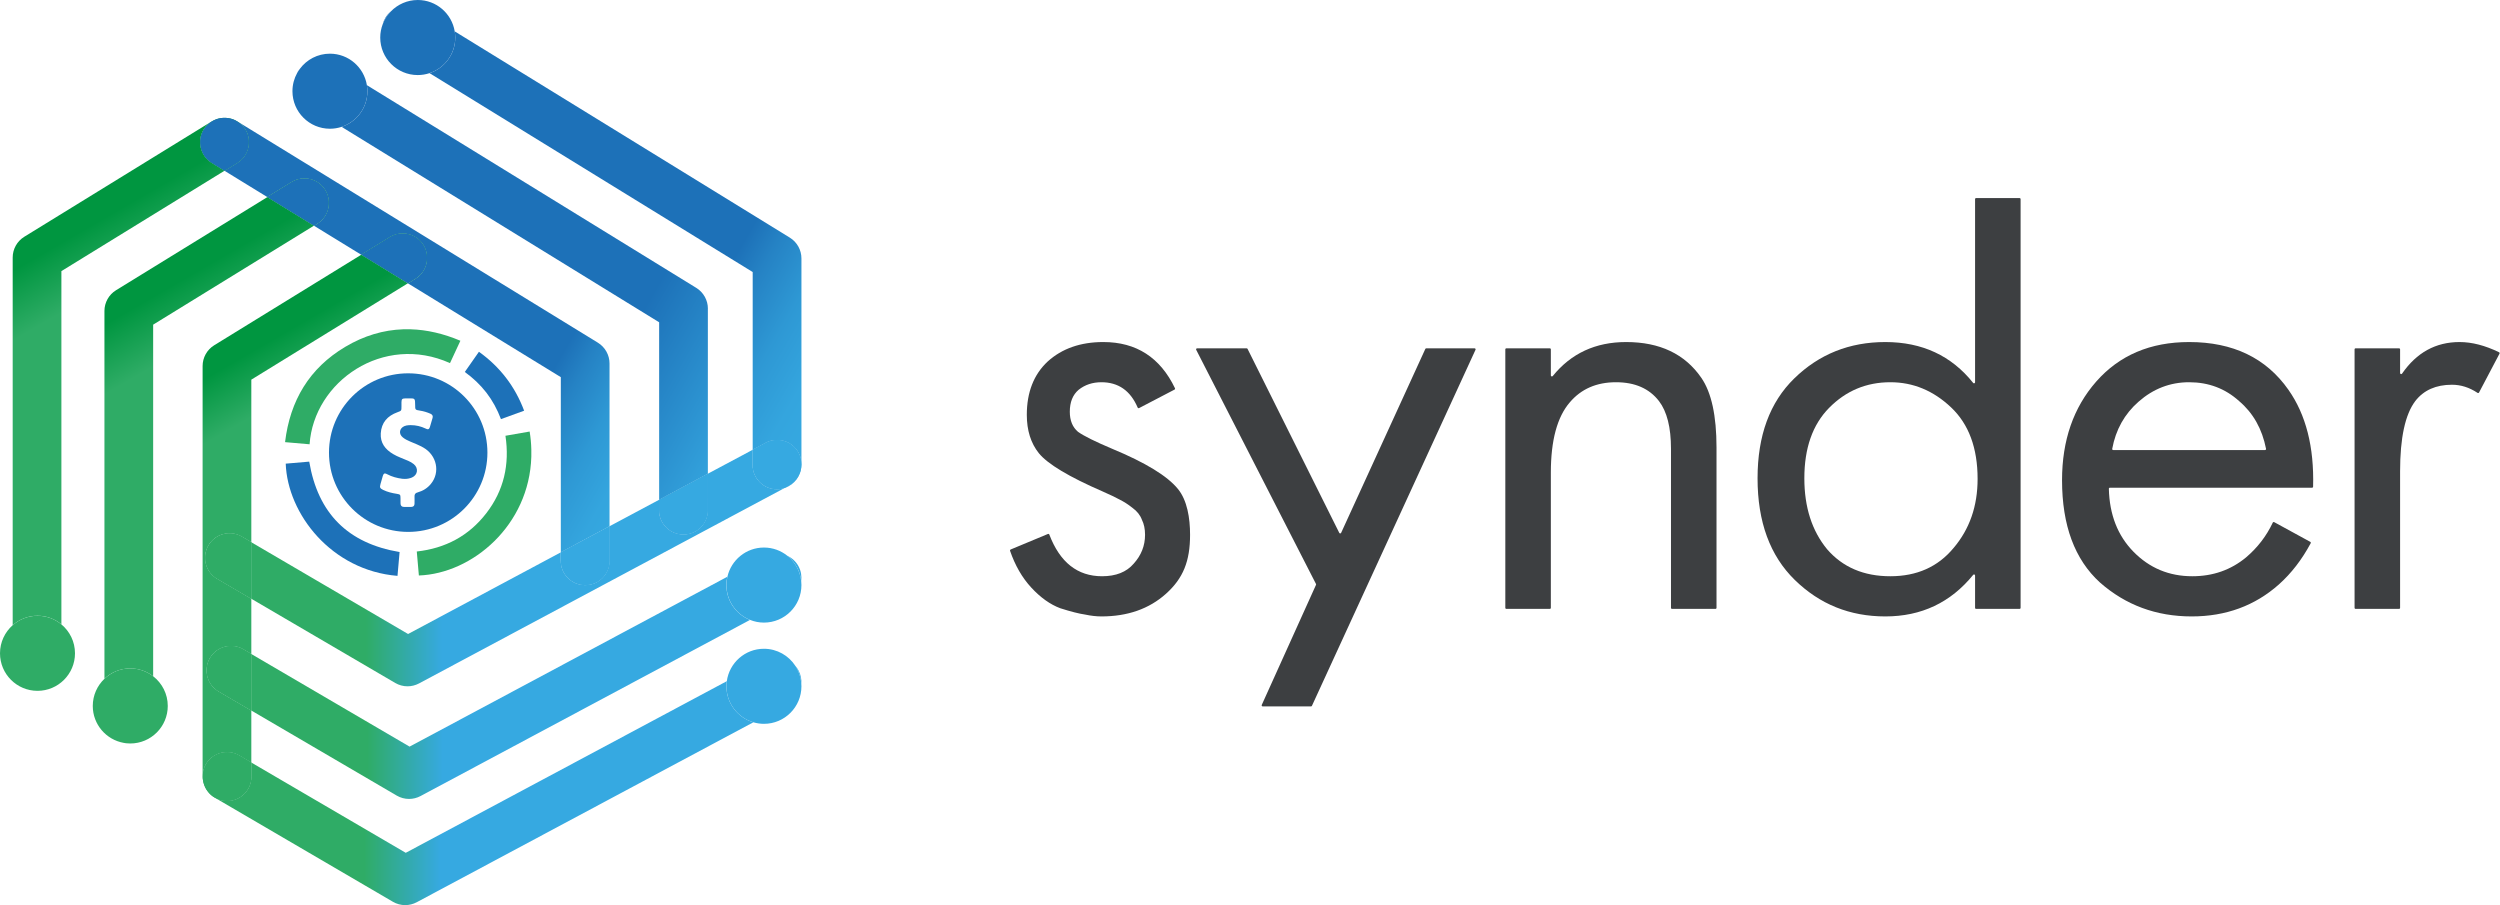 <svg width="917" height="332" viewBox="0 0 917 332" fill="none" xmlns="http://www.w3.org/2000/svg">
<g clip-path="url(#clip0_60250_2863)">
<path d="M75.546 289.318C75.46 289.174 75.388 289.031 75.316 288.887C75.388 289.045 75.46 289.174 75.546 289.318Z" fill="url(#paint0_linear_60250_2863)"/>
<path d="M75.987 290.019C75.902 289.905 75.831 289.791 75.745 289.663C75.816 289.777 75.902 289.891 75.987 290.019Z" fill="url(#paint1_linear_60250_2863)"/>
<path d="M77.805 291.92C77.677 291.821 77.563 291.735 77.45 291.636C77.563 291.735 77.691 291.821 77.805 291.92Z" fill="url(#paint2_linear_60250_2863)"/>
<path d="M76.509 290.674C76.424 290.574 76.338 290.474 76.267 290.375C76.338 290.488 76.424 290.588 76.509 290.674Z" fill="url(#paint3_linear_60250_2863)"/>
<path d="M74.411 286.041C74.397 285.898 74.368 285.741 74.354 285.598C74.368 285.755 74.383 285.898 74.411 286.041Z" fill="url(#paint4_linear_60250_2863)"/>
<path d="M77.111 291.333C77.012 291.248 76.927 291.149 76.827 291.049C76.912 291.149 77.012 291.234 77.111 291.333Z" fill="url(#paint5_linear_60250_2863)"/>
<path d="M75.538 280.337C78.033 276.068 83.504 274.627 87.755 277.125L92.184 279.719V260.628L80.227 253.628C75.963 251.13 74.537 245.654 77.019 241.385C79.514 237.117 84.986 235.689 89.25 238.173L92.184 239.889V219.617L79.679 212.302C75.414 209.804 73.988 204.327 76.47 200.059C78.966 195.79 84.437 194.363 88.701 196.847L92.184 198.878V139.256L149.611 103.914L132.526 93.428L78.568 126.643C75.922 128.276 74.317 131.159 74.317 134.26V284.839C74.317 284.921 74.331 285.004 74.331 285.072C74.29 283.466 74.674 281.833 75.538 280.337Z" fill="url(#paint6_linear_60250_2863)"/>
<path d="M42.56 106.457C39.913 108.09 38.309 110.973 38.309 114.075V248.965C40.777 246.618 44.096 245.177 47.77 245.177C50.938 245.177 53.859 246.261 56.176 248.073V119.084L115.152 82.781L98.067 72.295L42.56 106.457Z" fill="url(#paint7_linear_60250_2863)"/>
<path d="M47.246 272.674C47.26 272.674 47.26 272.674 47.273 272.674C46.628 272.647 45.996 272.592 45.378 272.482C45.982 272.606 46.6 272.674 47.246 272.674Z" fill="url(#paint8_linear_60250_2863)"/>
<path d="M86.443 44.21C86.611 44.294 86.779 44.393 86.947 44.491C86.793 44.379 86.611 44.294 86.443 44.21Z" fill="url(#paint9_linear_60250_2863)"/>
<path d="M74.737 47.455C75.518 46.179 76.574 45.177 77.767 44.463C77.74 44.477 77.698 44.491 77.671 44.518L8.904 86.847C6.258 88.48 4.654 91.362 4.654 94.464V229.327C7.081 227.172 10.262 225.855 13.758 225.855C17.09 225.855 20.148 227.049 22.52 229.011V99.446L82.361 62.622L77.685 59.753C73.475 57.187 72.159 51.669 74.737 47.455Z" fill="url(#paint10_linear_60250_2863)"/>
<path d="M84.218 43.385C84.305 43.4 84.378 43.414 84.465 43.429C84.378 43.414 84.305 43.414 84.218 43.385Z" fill="url(#paint11_linear_60250_2863)"/>
<path d="M85.707 43.867C85.85 43.925 85.993 43.982 86.137 44.053C86.008 43.982 85.85 43.925 85.707 43.867Z" fill="url(#paint12_linear_60250_2863)"/>
<path d="M78.95 43.879C79.093 43.822 79.25 43.751 79.392 43.694C79.25 43.751 79.107 43.822 78.95 43.879Z" fill="url(#paint13_linear_60250_2863)"/>
<path d="M81.405 43.271C81.587 43.257 81.768 43.229 81.936 43.215C81.754 43.229 81.587 43.243 81.405 43.271Z" fill="url(#paint14_linear_60250_2863)"/>
<path d="M78.556 44.06C78.699 44.003 78.828 43.946 78.971 43.888C78.842 43.946 78.699 44.003 78.556 44.06Z" fill="url(#paint15_linear_60250_2863)"/>
<path d="M81.081 43.299C81.194 43.285 81.293 43.271 81.406 43.271C81.293 43.285 81.18 43.285 81.081 43.299Z" fill="url(#paint16_linear_60250_2863)"/>
<path d="M82.771 43.215C82.967 43.229 83.177 43.243 83.373 43.271C83.163 43.243 82.967 43.229 82.771 43.215Z" fill="url(#paint17_linear_60250_2863)"/>
<path d="M155.302 89.921C157.88 94.135 156.578 99.638 152.368 102.232L149.612 103.921L205.708 138.343V202.59L223.575 193.038V133.333C223.575 130.218 221.957 127.336 219.311 125.702L87.016 44.504C86.988 44.491 86.961 44.477 86.933 44.463C88.126 45.177 89.168 46.179 89.95 47.442C92.528 51.655 91.225 57.159 87.016 59.753L82.34 62.635L98.054 72.284L106.981 66.794C111.19 64.2 116.689 65.518 119.28 69.731C121.858 73.945 120.556 79.449 116.346 82.043L115.139 82.784L132.513 93.448L142.989 86.997C147.212 84.39 152.724 85.707 155.302 89.921Z" fill="url(#paint18_linear_60250_2863)"/>
<path d="M79.389 43.703C79.502 43.661 79.6 43.633 79.713 43.605C79.6 43.647 79.487 43.675 79.389 43.703Z" fill="url(#paint19_linear_60250_2863)"/>
<path d="M86.138 44.047C86.251 44.104 86.349 44.16 86.462 44.217C86.349 44.16 86.237 44.104 86.138 44.047Z" fill="url(#paint20_linear_60250_2863)"/>
<path d="M81.911 43.202C82.067 43.187 82.223 43.202 82.379 43.202C82.223 43.202 82.067 43.202 81.911 43.202Z" fill="url(#paint21_linear_60250_2863)"/>
<path d="M152.372 102.215C156.581 99.621 157.884 94.118 155.306 89.904C152.728 85.69 147.216 84.386 143.006 86.967L132.53 93.418L149.615 103.904L152.372 102.215Z" fill="url(#paint22_linear_60250_2863)"/>
<path d="M152.372 102.215C156.581 99.621 157.884 94.118 155.306 89.904C152.728 85.69 147.216 84.386 143.006 86.967L132.53 93.418L149.615 103.904L152.372 102.215Z" fill="url(#paint23_linear_60250_2863)"/>
<path d="M119.283 69.73C116.691 65.516 111.193 64.212 106.983 66.792L98.057 72.282L115.142 82.768L116.349 82.027C120.558 79.447 121.875 73.943 119.283 69.73Z" fill="url(#paint24_linear_60250_2863)"/>
<path d="M119.283 69.73C116.691 65.516 111.193 64.212 106.983 66.792L98.057 72.282L115.142 82.768L116.349 82.027C120.558 79.447 121.875 73.943 119.283 69.73Z" fill="url(#paint25_linear_60250_2863)"/>
<path d="M89.962 47.467C89.181 46.204 88.139 45.202 86.946 44.489C86.781 44.393 86.617 44.31 86.452 44.214C86.342 44.159 86.246 44.104 86.137 44.05C85.999 43.981 85.862 43.926 85.725 43.871C85.588 43.816 85.451 43.748 85.3 43.706C85.204 43.665 85.094 43.638 84.985 43.61C84.806 43.555 84.628 43.501 84.45 43.459C84.368 43.446 84.299 43.432 84.217 43.418C84.011 43.377 83.805 43.336 83.6 43.308C83.518 43.295 83.435 43.295 83.339 43.281C83.147 43.253 82.942 43.24 82.75 43.226C82.626 43.226 82.489 43.226 82.366 43.226C82.215 43.226 82.064 43.226 81.913 43.226C81.735 43.24 81.557 43.253 81.392 43.281C81.282 43.295 81.186 43.295 81.077 43.308C80.885 43.336 80.693 43.377 80.501 43.418C80.405 43.432 80.323 43.446 80.227 43.473C80.048 43.514 79.884 43.569 79.706 43.624C79.596 43.651 79.486 43.679 79.39 43.72C79.239 43.775 79.102 43.83 78.965 43.898C78.828 43.953 78.705 44.008 78.567 44.063C78.444 44.118 78.334 44.187 78.225 44.242C78.074 44.324 77.923 44.393 77.772 44.489C76.566 45.202 75.523 46.204 74.742 47.481C72.164 51.694 73.48 57.198 77.69 59.779L82.366 62.647L87.042 59.765C91.237 57.184 92.54 51.667 89.962 47.467Z" fill="url(#paint26_linear_60250_2863)"/>
<path d="M89.962 47.467C89.181 46.204 88.139 45.202 86.946 44.489C86.781 44.393 86.617 44.31 86.452 44.214C86.342 44.159 86.246 44.104 86.137 44.05C85.999 43.981 85.862 43.926 85.725 43.871C85.588 43.816 85.451 43.748 85.3 43.706C85.204 43.665 85.094 43.638 84.985 43.61C84.806 43.555 84.628 43.501 84.45 43.459C84.368 43.446 84.299 43.432 84.217 43.418C84.011 43.377 83.805 43.336 83.6 43.308C83.518 43.295 83.435 43.295 83.339 43.281C83.147 43.253 82.942 43.24 82.75 43.226C82.626 43.226 82.489 43.226 82.366 43.226C82.215 43.226 82.064 43.226 81.913 43.226C81.735 43.24 81.557 43.253 81.392 43.281C81.282 43.295 81.186 43.295 81.077 43.308C80.885 43.336 80.693 43.377 80.501 43.418C80.405 43.432 80.323 43.446 80.227 43.473C80.048 43.514 79.884 43.569 79.706 43.624C79.596 43.651 79.486 43.679 79.39 43.72C79.239 43.775 79.102 43.83 78.965 43.898C78.828 43.953 78.705 44.008 78.567 44.063C78.444 44.118 78.334 44.187 78.225 44.242C78.074 44.324 77.923 44.393 77.772 44.489C76.566 45.202 75.523 46.204 74.742 47.481C72.164 51.694 73.48 57.198 77.69 59.779L82.366 62.647L87.042 59.765C91.237 57.184 92.54 51.667 89.962 47.467Z" fill="url(#paint27_linear_60250_2863)"/>
<path d="M289.227 178.238L287.815 178.993C291.38 177.812 293.944 174.463 293.944 170.497V170.428C293.917 173.585 292.217 176.646 289.227 178.238Z" fill="url(#paint28_linear_60250_2863)"/>
<path d="M141.425 6.411C140.932 7.207 140.589 8.044 140.37 8.909C141.042 7.139 142.056 5.546 143.345 4.215C142.605 4.819 141.96 5.546 141.425 6.411Z" fill="url(#paint29_linear_60250_2863)"/>
<path d="M292.912 166.133C293.639 167.478 293.968 168.933 293.968 170.36V94.79C293.968 91.688 292.35 88.792 289.717 87.172L166.787 11.506C166.911 12.247 166.993 12.988 166.993 13.77C166.993 19.864 163.044 25.011 157.559 26.837L276.087 99.786V164.98L280.818 162.455C285.178 160.121 290.581 161.768 292.912 166.133Z" fill="url(#paint30_linear_60250_2863)"/>
<path d="M109.295 26.187C109.171 26.381 109.075 26.574 108.978 26.78C109.281 26.243 109.626 25.732 109.984 25.236C109.75 25.539 109.502 25.856 109.295 26.187Z" fill="url(#paint31_linear_60250_2863)"/>
<path d="M259.657 113.218C259.657 110.117 258.039 107.221 255.406 105.601L134.574 31.238C134.698 31.966 134.766 32.693 134.766 33.448C134.766 39.556 130.79 44.73 125.291 46.528L241.776 118.214V183.326L259.643 173.774V113.218H259.657Z" fill="url(#paint32_linear_60250_2863)"/>
<path d="M214.638 214.612C209.702 214.612 205.698 210.604 205.698 205.663V202.602L149.684 232.55L92.175 198.896V219.621L144.98 250.517C146.365 251.326 147.929 251.738 149.492 251.738C150.931 251.738 152.385 251.381 153.701 250.681L287.806 178.995C286.929 179.283 285.983 179.448 285.009 179.448C280.073 179.448 276.069 175.44 276.069 170.499V164.982L259.628 173.766V187.079C259.628 192.02 255.624 196.028 250.688 196.028C245.751 196.028 241.747 192.02 241.747 187.079V183.318L223.565 193.036V205.649C223.579 210.604 219.575 214.612 214.638 214.612Z" fill="url(#paint33_linear_60250_2863)"/>
<path d="M88.727 196.86C84.463 194.376 78.992 195.803 76.496 200.072C74 204.34 75.44 209.817 79.705 212.315L92.21 219.63V198.905L88.727 196.86Z" fill="url(#paint34_linear_60250_2863)"/>
<path d="M88.727 196.86C84.463 194.376 78.992 195.803 76.496 200.072C74 204.34 75.44 209.817 79.705 212.315L92.21 219.63V198.905L88.727 196.86Z" fill="url(#paint35_linear_60250_2863)"/>
<path d="M205.723 205.653C205.723 210.594 209.727 214.602 214.663 214.602C219.599 214.602 223.603 210.594 223.603 205.653V193.04L205.736 202.593V205.653H205.723Z" fill="url(#paint36_linear_60250_2863)"/>
<path d="M205.723 205.653C205.723 210.594 209.727 214.602 214.663 214.602C219.599 214.602 223.603 210.594 223.603 205.653V193.04L205.736 202.593V205.653H205.723Z" fill="url(#paint37_linear_60250_2863)"/>
<path d="M285.029 179.435C286.002 179.435 286.948 179.27 287.826 178.982L289.238 178.227C292.228 176.635 293.928 173.588 293.969 170.417V170.349C293.969 168.921 293.64 167.466 292.913 166.121C290.596 161.757 285.18 160.11 280.819 162.443L276.088 164.968V170.486C276.088 175.427 280.092 179.435 285.029 179.435Z" fill="url(#paint38_linear_60250_2863)"/>
<path d="M285.029 179.435C286.002 179.435 286.948 179.27 287.826 178.982L289.238 178.227C292.228 176.635 293.928 173.588 293.969 170.417V170.349C293.969 168.921 293.64 167.466 292.913 166.121C290.596 161.757 285.18 160.11 280.819 162.443L276.088 164.968V170.486C276.088 175.427 280.092 179.435 285.029 179.435Z" fill="url(#paint39_linear_60250_2863)"/>
<path d="M250.711 196.028C255.648 196.028 259.652 192.02 259.652 187.079V173.765L241.785 183.318V187.079C241.771 192.02 245.775 196.028 250.711 196.028Z" fill="url(#paint40_linear_60250_2863)"/>
<path d="M250.711 196.028C255.648 196.028 259.652 192.02 259.652 187.079V173.765L241.785 183.318V187.079C241.771 192.02 245.775 196.028 250.711 196.028Z" fill="url(#paint41_linear_60250_2863)"/>
<path d="M145.529 291.828C146.914 292.638 148.477 293.049 150.04 293.049C151.48 293.049 152.933 292.693 154.25 291.993L275.095 227.388C270.022 225.357 266.429 220.402 266.429 214.61C266.429 213.553 266.553 212.538 266.786 211.55L150.232 273.862L92.175 239.892V260.617L145.529 291.828Z" fill="url(#paint42_linear_60250_2863)"/>
<path d="M293.885 213.111C294.118 211.327 293.83 209.447 292.911 207.745C291.952 205.947 290.471 204.629 288.757 203.847C291.568 206.057 293.474 209.351 293.885 213.111Z" fill="url(#paint43_linear_60250_2863)"/>
<path d="M77.039 241.391C74.543 245.659 75.983 251.135 80.248 253.633L92.205 260.633V239.908L89.27 238.193C85.006 235.681 79.521 237.122 77.039 241.391Z" fill="url(#paint44_linear_60250_2863)"/>
<path d="M77.039 241.391C74.543 245.659 75.983 251.135 80.248 253.633L92.205 260.633V239.908L89.27 238.193C85.006 235.681 79.521 237.122 77.039 241.391Z" fill="url(#paint45_linear_60250_2863)"/>
<path d="M74.36 285.607C74.346 285.439 74.332 285.257 74.332 285.076C74.346 285.257 74.346 285.439 74.36 285.607Z" fill="url(#paint46_linear_60250_2863)"/>
<path d="M74.467 286.462C74.438 286.319 74.424 286.175 74.395 286.032C74.424 286.175 74.453 286.319 74.467 286.462Z" fill="url(#paint47_linear_60250_2863)"/>
<path d="M75.314 288.925C75.257 288.812 75.2 288.698 75.143 288.57C75.2 288.684 75.257 288.797 75.314 288.925Z" fill="url(#paint48_linear_60250_2863)"/>
<path d="M77.458 291.64C77.331 291.54 77.217 291.427 77.103 291.313C77.217 291.427 77.331 291.526 77.458 291.64Z" fill="url(#paint49_linear_60250_2863)"/>
<path d="M292.904 245.925C292.574 245.322 292.191 244.759 291.752 244.265C293 246.2 293.781 248.478 293.918 250.921C294.069 249.247 293.754 247.518 292.904 245.925Z" fill="url(#paint50_linear_60250_2863)"/>
<path d="M74.95 288.104C74.907 287.99 74.864 287.875 74.821 287.761C74.878 287.875 74.907 287.99 74.95 288.104Z" fill="url(#paint51_linear_60250_2863)"/>
<path d="M266.454 251.735C266.454 251.09 266.509 250.473 266.591 249.855L148.831 312.812L92.199 279.707V284.84C92.199 289.782 88.195 293.789 83.259 293.789C81.531 293.789 79.927 293.295 78.556 292.444C78.624 292.485 78.679 292.527 78.748 292.568L144.127 330.778C145.512 331.588 147.075 332 148.639 332C150.078 332 151.532 331.643 152.848 330.943L276.326 264.939C270.622 263.251 266.454 257.98 266.454 251.735Z" fill="url(#paint52_linear_60250_2863)"/>
<path d="M92.2 284.836V279.702L87.771 277.108C83.507 274.624 78.035 276.051 75.553 280.32C74.676 281.816 74.306 283.463 74.347 285.069C74.347 285.247 74.361 285.412 74.374 285.59C74.388 285.728 74.402 285.879 74.429 286.016C74.443 286.153 74.47 286.29 74.498 286.428C74.525 286.592 74.566 286.743 74.594 286.908C74.621 287.018 74.648 287.141 74.69 287.251C74.731 287.416 74.786 287.581 74.841 287.745C74.882 287.855 74.923 287.965 74.964 288.075C75.019 288.226 75.087 288.39 75.156 288.541C75.211 288.651 75.266 288.775 75.32 288.884C75.389 289.022 75.457 289.159 75.54 289.296C75.608 289.42 75.691 289.543 75.759 289.667C75.828 289.777 75.91 289.886 75.992 290.01C76.088 290.133 76.184 290.271 76.28 290.394C76.362 290.49 76.431 290.586 76.513 290.682C76.623 290.806 76.733 290.929 76.842 291.053C76.925 291.149 77.021 291.231 77.117 291.328C77.226 291.437 77.35 291.547 77.46 291.643C77.569 291.739 77.693 291.835 77.802 291.918C77.912 292 78.022 292.082 78.131 292.165C78.282 292.261 78.419 292.357 78.584 292.453C79.955 293.304 81.559 293.798 83.287 293.798C88.196 293.784 92.2 289.777 92.2 284.836Z" fill="url(#paint53_linear_60250_2863)"/>
<path d="M92.2 284.836V279.702L87.771 277.108C83.507 274.624 78.035 276.051 75.553 280.32C74.676 281.816 74.306 283.463 74.347 285.069C74.347 285.247 74.361 285.412 74.374 285.59C74.388 285.728 74.402 285.879 74.429 286.016C74.443 286.153 74.47 286.29 74.498 286.428C74.525 286.592 74.566 286.743 74.594 286.908C74.621 287.018 74.648 287.141 74.69 287.251C74.731 287.416 74.786 287.581 74.841 287.745C74.882 287.855 74.923 287.965 74.964 288.075C75.019 288.226 75.087 288.39 75.156 288.541C75.211 288.651 75.266 288.775 75.32 288.884C75.389 289.022 75.457 289.159 75.54 289.296C75.608 289.42 75.691 289.543 75.759 289.667C75.828 289.777 75.91 289.886 75.992 290.01C76.088 290.133 76.184 290.271 76.28 290.394C76.362 290.49 76.431 290.586 76.513 290.682C76.623 290.806 76.733 290.929 76.842 291.053C76.925 291.149 77.021 291.231 77.117 291.328C77.226 291.437 77.35 291.547 77.46 291.643C77.569 291.739 77.693 291.835 77.802 291.918C77.912 292 78.022 292.082 78.131 292.165C78.282 292.261 78.419 292.357 78.584 292.453C79.955 293.304 81.559 293.798 83.287 293.798C88.196 293.784 92.2 289.777 92.2 284.836Z" fill="url(#paint54_linear_60250_2863)"/>
<path d="M166.991 13.766C166.991 12.998 166.909 12.243 166.786 11.502C165.716 4.982 160.067 0 153.238 0C149.357 0 145.861 1.62 143.351 4.2C142.063 5.531 141.048 7.123 140.376 8.894C139.8 10.404 139.471 12.051 139.471 13.766C139.471 21.37 145.628 27.533 153.224 27.533C154.733 27.533 156.186 27.285 157.544 26.833C163.042 25.021 166.991 19.86 166.991 13.766Z" fill="#1D71B8"/>
<path d="M134.764 33.455C134.764 32.7 134.682 31.959 134.572 31.245C133.516 24.698 127.853 19.689 121.011 19.689C116.5 19.689 112.496 21.871 110 25.233C109.63 25.728 109.287 26.235 108.999 26.771C107.902 28.747 107.271 31.026 107.271 33.455C107.271 41.059 113.428 47.221 121.025 47.221C122.519 47.221 123.959 46.974 125.303 46.535C130.788 44.723 134.764 39.549 134.764 33.455Z" fill="#1D71B8"/>
<path d="M275.124 227.382C276.701 228.013 278.415 228.37 280.211 228.37C287.808 228.37 293.965 222.208 293.965 214.604C293.965 214.096 293.937 213.602 293.882 213.108C293.471 209.361 291.565 206.067 288.768 203.83C286.423 201.963 283.447 200.838 280.211 200.838C273.671 200.838 268.199 205.422 266.815 211.543C266.595 212.531 266.458 213.547 266.458 214.604C266.458 220.396 270.051 225.351 275.124 227.382Z" fill="#36A9E1"/>
<path d="M291.757 244.268C289.302 240.48 285.052 237.968 280.211 237.968C273.259 237.968 267.514 243.142 266.595 249.854C266.513 250.472 266.458 251.089 266.458 251.734C266.458 257.993 270.627 263.263 276.331 264.938C277.565 265.295 278.868 265.501 280.211 265.501C287.808 265.501 293.965 259.338 293.965 251.734C293.965 251.46 293.937 251.199 293.923 250.925C293.786 248.481 293.005 246.203 291.757 244.268Z" fill="#36A9E1"/>
<path d="M4.648 229.324C1.81 231.849 0 235.528 0 239.632C0 247.235 6.157 253.398 13.753 253.398C21.35 253.398 27.507 247.235 27.507 239.632C27.507 235.363 25.559 231.547 22.515 229.022C20.13 227.046 17.085 225.865 13.753 225.865C10.257 225.865 7.075 227.183 4.648 229.324Z" fill="#2FAC66"/>
<path d="M38.321 248.966C35.688 251.477 34.029 255.005 34.029 258.944C34.029 265.724 38.938 271.351 45.396 272.49C46.014 272.6 46.644 272.669 47.289 272.683C47.453 272.683 47.618 272.71 47.782 272.71C55.379 272.71 61.536 266.547 61.536 258.944C61.536 254.511 59.438 250.585 56.188 248.06C53.857 246.262 50.95 245.164 47.782 245.164C44.108 245.164 40.789 246.619 38.321 248.966Z" fill="#2FAC66"/>
<path d="M120.672 166.018C120.672 182.09 133.672 195.101 149.728 195.101C165.785 195.101 178.785 182.09 178.785 166.018C178.785 149.945 165.785 136.934 149.728 136.934C133.672 136.92 120.672 149.945 120.672 166.018ZM152.279 148.559C152.279 150.33 152.279 150.33 154.048 150.618C155.392 150.824 156.681 151.222 157.928 151.771C158.6 152.073 158.874 152.567 158.669 153.281C158.353 154.351 158.065 155.449 157.723 156.506C157.517 157.165 157.311 157.453 156.927 157.453C156.722 157.453 156.461 157.357 156.118 157.192C154.377 156.369 152.594 155.943 150.716 155.943C150.469 155.943 150.222 155.943 149.975 155.957C149.413 155.998 148.865 156.067 148.33 156.3C146.465 157.11 146.163 159.169 147.74 160.431C148.535 161.076 149.454 161.543 150.414 161.941C152.06 162.614 153.705 163.286 155.268 164.151C160.218 166.965 161.562 173.223 158.052 177.492C156.79 179.043 155.131 180.072 153.211 180.607C152.361 180.827 151.991 181.28 152.046 182.158C152.087 183.009 152.046 183.874 152.046 184.739C152.046 185.507 151.648 185.905 150.894 185.933C150.4 185.946 149.92 185.946 149.427 185.946C148.988 185.946 148.563 185.946 148.124 185.933C147.315 185.919 146.931 185.466 146.917 184.67C146.917 184.052 146.904 183.407 146.904 182.79C146.89 181.417 146.849 181.362 145.505 181.129C143.805 180.868 142.132 180.47 140.569 179.715C139.348 179.111 139.211 178.809 139.568 177.533C139.828 176.572 140.089 175.625 140.39 174.664C140.624 173.964 140.802 173.662 141.186 173.662C141.391 173.662 141.679 173.758 142.05 173.964C143.764 174.87 145.615 175.364 147.521 175.611C147.836 175.653 148.179 175.666 148.494 175.666C149.399 175.666 150.263 175.502 151.113 175.145C153.239 174.225 153.582 171.727 151.772 170.245C151.155 169.737 150.455 169.353 149.742 169.037C147.877 168.214 145.916 167.582 144.148 166.525C141.282 164.81 139.458 162.449 139.664 158.949C139.911 154.983 142.132 152.539 145.752 151.222C147.247 150.673 147.26 150.687 147.26 149.122V147.543C147.301 146.377 147.493 146.171 148.659 146.13H150.016C152.252 146.075 152.252 146.171 152.279 148.559Z" fill="#1D71B8"/>
<path d="M165.059 133.192C166.307 130.516 167.555 127.84 168.871 124.985C162.728 122.391 156.64 120.963 150.648 120.785H147.878C140.651 121.032 133.549 123.104 126.61 127.236C113.501 135.045 106.385 146.904 104.561 162.18C107.687 162.454 110.622 162.701 113.556 162.962C115.147 139.89 140.638 122.199 165.059 133.192Z" fill="#2FAC66"/>
<path d="M178.366 188.264C171.949 196.568 163.379 201.124 152.875 202.291C153.136 205.269 153.382 208.193 153.643 211.089C173.279 210.389 194.162 192.656 194.889 167.525V164.835C194.834 162.694 194.642 160.512 194.272 158.288C191.351 158.796 188.431 159.318 185.4 159.839C186.977 170.394 184.824 179.905 178.366 188.264Z" fill="#2FAC66"/>
<path d="M113.426 169.325C110.643 169.572 107.722 169.833 104.801 170.066C105.473 188.513 121.558 209.252 145.801 211.228C146.061 208.236 146.322 205.326 146.569 202.485C127.618 199.315 116.621 188.321 113.426 169.325Z" fill="#1D71B8"/>
<path d="M178.403 144.016C180.665 146.953 182.393 150.151 183.751 153.733C186.575 152.704 189.345 151.702 192.252 150.645C188.893 141.71 183.422 134.6 175.674 129.028C173.946 131.485 172.26 133.9 170.491 136.44C173.48 138.608 176.154 141.106 178.403 144.016Z" fill="#1D71B8"/>
<path d="M430.981 142.406C431.069 142.589 430.996 142.81 430.816 142.904L417.823 149.683C417.625 149.786 417.381 149.695 417.293 149.49C414.645 143.298 410.214 140.203 404.002 140.203C400.755 140.203 397.972 141.124 395.653 142.966C393.488 144.809 392.406 147.495 392.406 151.027C392.406 154.251 393.411 156.707 395.421 158.396C397.585 159.932 401.76 162.004 407.945 164.615C420.16 169.681 428.2 174.594 432.066 179.354C435.467 183.499 436.518 190.024 436.518 196.166C436.518 205.838 433.999 212.133 427.659 217.814C421.474 223.341 413.589 226.105 404.002 226.105C402.147 226.105 400.137 225.875 397.972 225.414C395.807 225.107 392.792 224.339 388.927 223.111C385.216 221.729 381.659 219.196 378.258 215.511C374.925 211.901 372.334 207.406 370.486 202.027C370.421 201.839 370.514 201.634 370.698 201.557L384.388 195.857C384.587 195.774 384.815 195.876 384.891 196.076C388.773 206.269 395.22 211.366 404.234 211.366C409.337 211.366 413.202 209.83 415.831 206.76C418.614 203.689 420.005 200.158 420.005 196.166C420.005 194.016 419.619 192.174 418.846 190.639C418.227 188.95 417.068 187.491 415.367 186.263C413.821 185.035 412.274 184.037 410.728 183.269C409.337 182.501 407.249 181.503 404.466 180.275C392.096 174.901 384.288 170.218 381.041 166.227C378.103 162.542 376.634 157.859 376.634 152.178C376.634 143.887 379.185 137.362 384.288 132.603C389.545 127.843 396.348 125.463 404.698 125.463C416.796 125.463 425.557 131.111 430.981 142.406Z" fill="#3D3F41"/>
<path d="M463.151 259.108C462.877 259.108 462.693 258.824 462.807 258.574L482.71 214.526C482.758 214.421 482.755 214.3 482.703 214.197L438.768 128.317C438.64 128.065 438.822 127.766 439.105 127.766H457.271C457.414 127.766 457.545 127.847 457.609 127.976L491.246 195.457C491.388 195.742 491.796 195.735 491.928 195.446L522.809 127.987C522.87 127.853 523.005 127.766 523.153 127.766H540.874C541.15 127.766 541.333 128.052 541.218 128.303L481.221 258.887C481.159 259.022 481.025 259.108 480.877 259.108H463.151Z" fill="#3D3F41"/>
<path d="M552.53 223.341C552.321 223.341 552.152 223.172 552.152 222.963V128.145C552.152 127.936 552.321 127.766 552.53 127.766H568.473C568.682 127.766 568.851 127.936 568.851 128.145V137.702C568.851 138.064 569.315 138.223 569.543 137.941C576.273 129.623 585.243 125.463 596.451 125.463C608.821 125.463 618.021 129.839 624.051 138.59C627.762 143.964 629.617 152.485 629.617 164.154V222.963C629.617 223.172 629.448 223.341 629.239 223.341H613.296C613.088 223.341 612.918 223.172 612.918 222.963V164.615C612.918 156.784 611.449 150.95 608.511 147.112C604.955 142.506 599.698 140.203 592.74 140.203C585.628 140.203 579.984 142.659 575.809 147.572C571.17 152.946 568.851 161.544 568.851 173.366V222.963C568.851 223.172 568.682 223.341 568.473 223.341H552.53Z" fill="#3D3F41"/>
<path d="M723.765 140.466C723.991 140.75 724.456 140.592 724.456 140.23V73.033C724.456 72.824 724.625 72.654 724.834 72.654H740.777C740.986 72.654 741.155 72.824 741.155 73.033V222.963C741.155 223.172 740.986 223.341 740.777 223.341H724.834C724.625 223.341 724.456 223.172 724.456 222.963V211.088C724.456 210.727 723.996 210.569 723.769 210.849C715.507 221.02 704.758 226.105 691.522 226.105C678.534 226.105 667.478 221.652 658.355 212.747C649.233 203.842 644.672 191.406 644.672 175.439C644.672 159.778 649.156 147.572 658.124 138.821C667.246 129.916 678.379 125.463 691.522 125.463C705.043 125.463 715.791 130.464 723.765 140.466ZM693.377 140.203C684.564 140.203 677.065 143.35 670.88 149.645C664.85 155.786 661.834 164.384 661.834 175.439C661.834 186.033 664.618 194.707 670.184 201.463C675.905 208.065 683.636 211.366 693.377 211.366C703.118 211.366 710.849 207.911 716.57 201.002C722.446 194.093 725.384 185.649 725.384 175.669C725.384 164.307 722.137 155.556 715.643 149.415C709.148 143.273 701.727 140.203 693.377 140.203Z" fill="#3D3F41"/>
<path d="M833.652 191.698C833.745 191.499 833.987 191.419 834.179 191.524L847.411 198.75C847.593 198.85 847.661 199.077 847.563 199.259C844.35 205.255 840.466 210.289 835.91 214.36C827.097 222.19 816.428 226.105 803.904 226.105C790.916 226.105 779.706 221.959 770.274 213.669C760.997 205.224 756.358 192.711 756.358 176.13C756.358 161.544 760.533 149.491 768.882 139.972C777.386 130.3 788.751 125.463 802.976 125.463C819.057 125.463 831.194 131.298 839.389 142.966C845.829 152.101 848.848 163.954 848.446 178.525C848.44 178.729 848.272 178.893 848.068 178.893H773.905C773.694 178.893 773.524 179.068 773.529 179.279C773.756 188.774 776.769 196.476 782.566 202.384C788.442 208.372 795.632 211.366 804.136 211.366C811.712 211.366 818.284 209.063 823.85 204.457C828.074 200.861 831.341 196.608 833.652 191.698ZM774.759 164.633C774.717 164.863 774.895 165.075 775.129 165.075H830.817C831.054 165.075 831.232 164.86 831.186 164.628C829.747 157.314 826.451 151.475 821.299 147.112C816.196 142.506 810.089 140.203 802.976 140.203C796.018 140.203 789.833 142.582 784.422 147.342C779.272 151.853 776.052 157.617 774.759 164.633Z" fill="#3D3F41"/>
<path d="M864.034 223.341C863.825 223.341 863.656 223.172 863.656 222.963V128.145C863.656 127.936 863.825 127.766 864.034 127.766H879.976C880.185 127.766 880.355 127.936 880.355 128.145V136.838C880.355 137.216 880.856 137.364 881.071 137.053C886.402 129.327 893.43 125.463 902.156 125.463C906.692 125.463 911.524 126.711 916.652 129.207C916.843 129.3 916.918 129.533 916.819 129.721L909.314 143.969C909.208 144.171 908.95 144.233 908.76 144.107C905.774 142.118 902.645 141.124 899.373 141.124C893.498 141.124 889.014 143.12 885.921 147.112C882.21 152.025 880.355 160.623 880.355 172.905V222.963C880.355 223.172 880.185 223.341 879.976 223.341H864.034Z" fill="#3D3F41"/>
</g>
<defs>
<linearGradient id="paint0_linear_60250_2863" x1="1.679" y1="161.25" x2="80.34" y2="297.365" gradientUnits="userSpaceOnUse">
<stop offset="0.073" stop-color="#009640"/>
<stop offset="0.211" stop-color="#2FAC66"/>
</linearGradient>
<linearGradient id="paint1_linear_60250_2863" x1="2.34" y1="162.372" x2="80.284" y2="297.245" gradientUnits="userSpaceOnUse">
<stop offset="0.073" stop-color="#009640"/>
<stop offset="0.211" stop-color="#2FAC66"/>
</linearGradient>
<linearGradient id="paint2_linear_60250_2863" x1="2.786" y1="162.005" x2="80.743" y2="296.886" gradientUnits="userSpaceOnUse">
<stop offset="0.073" stop-color="#009640"/>
<stop offset="0.211" stop-color="#2FAC66"/>
</linearGradient>
<linearGradient id="paint3_linear_60250_2863" x1="2.275" y1="162.047" x2="80.367" y2="297.176" gradientUnits="userSpaceOnUse">
<stop offset="0.073" stop-color="#009640"/>
<stop offset="0.211" stop-color="#2FAC66"/>
</linearGradient>
<linearGradient id="paint4_linear_60250_2863" x1="2.676" y1="161.509" x2="81.02" y2="297.081" gradientUnits="userSpaceOnUse">
<stop offset="0.073" stop-color="#009640"/>
<stop offset="0.211" stop-color="#2FAC66"/>
</linearGradient>
<linearGradient id="paint5_linear_60250_2863" x1="2.712" y1="162.462" x2="80.486" y2="297.052" gradientUnits="userSpaceOnUse">
<stop offset="0.073" stop-color="#009640"/>
<stop offset="0.211" stop-color="#2FAC66"/>
</linearGradient>
<linearGradient id="paint6_linear_60250_2863" x1="73.222" y1="127.314" x2="148.456" y2="257.5" gradientUnits="userSpaceOnUse">
<stop offset="0.073" stop-color="#009640"/>
<stop offset="0.211" stop-color="#2FAC66"/>
</linearGradient>
<linearGradient id="paint7_linear_60250_2863" x1="41.433" y1="104.677" x2="116.271" y2="234.176" gradientUnits="userSpaceOnUse">
<stop offset="0.073" stop-color="#009640"/>
<stop offset="0.222" stop-color="#2FAC66"/>
</linearGradient>
<linearGradient id="paint8_linear_60250_2863" x1="-27.66" y1="144.424" x2="47.204" y2="274.081" gradientUnits="userSpaceOnUse">
<stop offset="0.073" stop-color="#009640"/>
<stop offset="0.222" stop-color="#2FAC66"/>
</linearGradient>
<linearGradient id="paint9_linear_60250_2863" x1="84.472" y1="40.481" x2="161.031" y2="172.963" gradientUnits="userSpaceOnUse">
<stop offset="0.073" stop-color="#009640"/>
<stop offset="0.222" stop-color="#2FAC66"/>
</linearGradient>
<linearGradient id="paint10_linear_60250_2863" x1="10.363" y1="83.414" x2="85.23" y2="212.966" gradientUnits="userSpaceOnUse">
<stop offset="0.073" stop-color="#009640"/>
<stop offset="0.222" stop-color="#2FAC66"/>
</linearGradient>
<linearGradient id="paint11_linear_60250_2863" x1="83.075" y1="41.221" x2="162.287" y2="178.422" gradientUnits="userSpaceOnUse">
<stop offset="0.073" stop-color="#009640"/>
<stop offset="0.222" stop-color="#2FAC66"/>
</linearGradient>
<linearGradient id="paint12_linear_60250_2863" x1="84.023" y1="40.663" x2="162.19" y2="176.05" gradientUnits="userSpaceOnUse">
<stop offset="0.073" stop-color="#009640"/>
<stop offset="0.222" stop-color="#2FAC66"/>
</linearGradient>
<linearGradient id="paint13_linear_60250_2863" x1="79.113" y1="43.675" x2="156.967" y2="178.523" gradientUnits="userSpaceOnUse">
<stop offset="0.073" stop-color="#009640"/>
<stop offset="0.222" stop-color="#2FAC66"/>
</linearGradient>
<linearGradient id="paint14_linear_60250_2863" x1="81.22" y1="42.463" x2="157.447" y2="174.488" gradientUnits="userSpaceOnUse">
<stop offset="0.073" stop-color="#009640"/>
<stop offset="0.222" stop-color="#2FAC66"/>
</linearGradient>
<linearGradient id="paint15_linear_60250_2863" x1="77.191" y1="43.063" x2="266.557" y2="152.392" gradientUnits="userSpaceOnUse">
<stop offset="0.741" stop-color="#1D71B8"/>
<stop offset="0.786" stop-color="#2582C4"/>
<stop offset="0.861" stop-color="#2E98D4"/>
<stop offset="0.933" stop-color="#34A5DE"/>
<stop offset="1" stop-color="#36A9E1"/>
</linearGradient>
<linearGradient id="paint16_linear_60250_2863" x1="78.082" y1="41.461" x2="264.529" y2="149.111" gradientUnits="userSpaceOnUse">
<stop offset="0.741" stop-color="#1D71B8"/>
<stop offset="0.786" stop-color="#2582C4"/>
<stop offset="0.861" stop-color="#2E98D4"/>
<stop offset="0.933" stop-color="#34A5DE"/>
<stop offset="1" stop-color="#36A9E1"/>
</linearGradient>
<linearGradient id="paint17_linear_60250_2863" x1="78.559" y1="40.642" x2="263.423" y2="147.371" gradientUnits="userSpaceOnUse">
<stop offset="0.741" stop-color="#1D71B8"/>
<stop offset="0.786" stop-color="#2582C4"/>
<stop offset="0.861" stop-color="#2E98D4"/>
<stop offset="0.933" stop-color="#34A5DE"/>
<stop offset="1" stop-color="#36A9E1"/>
</linearGradient>
<linearGradient id="paint18_linear_60250_2863" x1="59.719" y1="73.476" x2="240.926" y2="177.997" gradientUnits="userSpaceOnUse">
<stop offset="0.741" stop-color="#1D71B8"/>
<stop offset="0.786" stop-color="#2582C4"/>
<stop offset="0.861" stop-color="#2E98D4"/>
<stop offset="0.933" stop-color="#34A5DE"/>
<stop offset="1" stop-color="#36A9E1"/>
</linearGradient>
<linearGradient id="paint19_linear_60250_2863" x1="77.523" y1="42.487" x2="263.974" y2="150.135" gradientUnits="userSpaceOnUse">
<stop offset="0.741" stop-color="#1D71B8"/>
<stop offset="0.786" stop-color="#2582C4"/>
<stop offset="0.861" stop-color="#2E98D4"/>
<stop offset="0.933" stop-color="#34A5DE"/>
<stop offset="1" stop-color="#36A9E1"/>
</linearGradient>
<linearGradient id="paint20_linear_60250_2863" x1="78.853" y1="39.834" x2="265.305" y2="147.481" gradientUnits="userSpaceOnUse">
<stop offset="0.741" stop-color="#1D71B8"/>
<stop offset="0.786" stop-color="#2582C4"/>
<stop offset="0.861" stop-color="#2E98D4"/>
<stop offset="0.933" stop-color="#34A5DE"/>
<stop offset="1" stop-color="#36A9E1"/>
</linearGradient>
<linearGradient id="paint21_linear_60250_2863" x1="78.302" y1="40.981" x2="265.495" y2="149.058" gradientUnits="userSpaceOnUse">
<stop offset="0.741" stop-color="#1D71B8"/>
<stop offset="0.786" stop-color="#2582C4"/>
<stop offset="0.861" stop-color="#2E98D4"/>
<stop offset="0.933" stop-color="#34A5DE"/>
<stop offset="1" stop-color="#36A9E1"/>
</linearGradient>
<linearGradient id="paint22_linear_60250_2863" x1="141.665" y1="87.753" x2="216.898" y2="217.939" gradientUnits="userSpaceOnUse">
<stop offset="0.073" stop-color="#009640"/>
<stop offset="0.211" stop-color="#2FAC66"/>
</linearGradient>
<linearGradient id="paint23_linear_60250_2863" x1="73.037" y1="50.389" x2="254.244" y2="154.91" gradientUnits="userSpaceOnUse">
<stop offset="0.741" stop-color="#1D71B8"/>
<stop offset="0.786" stop-color="#2582C4"/>
<stop offset="0.861" stop-color="#2E98D4"/>
<stop offset="0.933" stop-color="#34A5DE"/>
<stop offset="1" stop-color="#36A9E1"/>
</linearGradient>
<linearGradient id="paint24_linear_60250_2863" x1="106.434" y1="67.116" x2="181.271" y2="196.615" gradientUnits="userSpaceOnUse">
<stop offset="0.073" stop-color="#009640"/>
<stop offset="0.222" stop-color="#2FAC66"/>
</linearGradient>
<linearGradient id="paint25_linear_60250_2863" x1="73.17" y1="50.173" x2="254.377" y2="154.694" gradientUnits="userSpaceOnUse">
<stop offset="0.741" stop-color="#1D71B8"/>
<stop offset="0.786" stop-color="#2582C4"/>
<stop offset="0.861" stop-color="#2E98D4"/>
<stop offset="0.933" stop-color="#34A5DE"/>
<stop offset="1" stop-color="#36A9E1"/>
</linearGradient>
<linearGradient id="paint26_linear_60250_2863" x1="77.878" y1="44.406" x2="152.746" y2="173.958" gradientUnits="userSpaceOnUse">
<stop offset="0.073" stop-color="#009640"/>
<stop offset="0.222" stop-color="#2FAC66"/>
</linearGradient>
<linearGradient id="paint27_linear_60250_2863" x1="74.569" y1="47.739" x2="255.776" y2="152.26" gradientUnits="userSpaceOnUse">
<stop offset="0.741" stop-color="#1D71B8"/>
<stop offset="0.786" stop-color="#2582C4"/>
<stop offset="0.861" stop-color="#2E98D4"/>
<stop offset="0.933" stop-color="#34A5DE"/>
<stop offset="1" stop-color="#36A9E1"/>
</linearGradient>
<linearGradient id="paint28_linear_60250_2863" x1="105.983" y1="67.851" x2="292.494" y2="175.431" gradientUnits="userSpaceOnUse">
<stop offset="0.719" stop-color="#1D71B8"/>
<stop offset="0.768" stop-color="#2582C4"/>
<stop offset="0.849" stop-color="#2E98D4"/>
<stop offset="0.928" stop-color="#34A5DE"/>
<stop offset="1" stop-color="#36A9E1"/>
</linearGradient>
<linearGradient id="paint29_linear_60250_2863" x1="141.471" y1="6.327" x2="327.982" y2="113.907" gradientUnits="userSpaceOnUse">
<stop offset="0.719" stop-color="#1D71B8"/>
<stop offset="0.768" stop-color="#2582C4"/>
<stop offset="0.849" stop-color="#2E98D4"/>
<stop offset="0.928" stop-color="#34A5DE"/>
<stop offset="1" stop-color="#36A9E1"/>
</linearGradient>
<linearGradient id="paint30_linear_60250_2863" x1="126.032" y1="33.11" x2="312.543" y2="140.691" gradientUnits="userSpaceOnUse">
<stop offset="0.719" stop-color="#1D71B8"/>
<stop offset="0.768" stop-color="#2582C4"/>
<stop offset="0.849" stop-color="#2E98D4"/>
<stop offset="0.928" stop-color="#34A5DE"/>
<stop offset="1" stop-color="#36A9E1"/>
</linearGradient>
<linearGradient id="paint31_linear_60250_2863" x1="109.422" y1="25.971" x2="293.814" y2="132.33" gradientUnits="userSpaceOnUse">
<stop offset="0.724" stop-color="#1D71B8"/>
<stop offset="1" stop-color="#36A9E1"/>
</linearGradient>
<linearGradient id="paint32_linear_60250_2863" x1="93.938" y1="52.83" x2="277.429" y2="158.669" gradientUnits="userSpaceOnUse">
<stop offset="0.724" stop-color="#1D71B8"/>
<stop offset="1" stop-color="#36A9E1"/>
</linearGradient>
<linearGradient id="paint33_linear_60250_2863" x1="75.256" y1="208.359" x2="293.949" y2="208.359" gradientUnits="userSpaceOnUse">
<stop offset="0.27" stop-color="#2FAC66"/>
<stop offset="0.397" stop-color="#36A9E1"/>
</linearGradient>
<linearGradient id="paint34_linear_60250_2863" x1="48.402" y1="141.664" x2="123.636" y2="271.85" gradientUnits="userSpaceOnUse">
<stop offset="0.073" stop-color="#009640"/>
<stop offset="0.211" stop-color="#2FAC66"/>
</linearGradient>
<linearGradient id="paint35_linear_60250_2863" x1="75.278" y1="207.622" x2="293.97" y2="207.622" gradientUnits="userSpaceOnUse">
<stop offset="0.27" stop-color="#2FAC66"/>
<stop offset="0.397" stop-color="#36A9E1"/>
</linearGradient>
<linearGradient id="paint36_linear_60250_2863" x1="42.885" y1="102.663" x2="224.092" y2="207.184" gradientUnits="userSpaceOnUse">
<stop offset="0.741" stop-color="#1D71B8"/>
<stop offset="0.786" stop-color="#2582C4"/>
<stop offset="0.861" stop-color="#2E98D4"/>
<stop offset="0.933" stop-color="#34A5DE"/>
<stop offset="1" stop-color="#36A9E1"/>
</linearGradient>
<linearGradient id="paint37_linear_60250_2863" x1="75.267" y1="203.817" x2="293.96" y2="203.817" gradientUnits="userSpaceOnUse">
<stop offset="0.27" stop-color="#2FAC66"/>
<stop offset="0.397" stop-color="#36A9E1"/>
</linearGradient>
<linearGradient id="paint38_linear_60250_2863" x1="106.381" y1="67.169" x2="292.892" y2="174.749" gradientUnits="userSpaceOnUse">
<stop offset="0.719" stop-color="#1D71B8"/>
<stop offset="0.768" stop-color="#2582C4"/>
<stop offset="0.849" stop-color="#2E98D4"/>
<stop offset="0.928" stop-color="#34A5DE"/>
<stop offset="1" stop-color="#36A9E1"/>
</linearGradient>
<linearGradient id="paint39_linear_60250_2863" x1="75.276" y1="170.408" x2="293.969" y2="170.408" gradientUnits="userSpaceOnUse">
<stop offset="0.27" stop-color="#2FAC66"/>
<stop offset="0.397" stop-color="#36A9E1"/>
</linearGradient>
<linearGradient id="paint40_linear_60250_2863" x1="76.806" y1="82.513" x2="260.298" y2="188.352" gradientUnits="userSpaceOnUse">
<stop offset="0.724" stop-color="#1D71B8"/>
<stop offset="1" stop-color="#36A9E1"/>
</linearGradient>
<linearGradient id="paint41_linear_60250_2863" x1="75.266" y1="184.9" x2="293.959" y2="184.9" gradientUnits="userSpaceOnUse">
<stop offset="0.27" stop-color="#2FAC66"/>
<stop offset="0.397" stop-color="#36A9E1"/>
</linearGradient>
<linearGradient id="paint42_linear_60250_2863" x1="75.799" y1="252.3" x2="293.949" y2="252.3" gradientUnits="userSpaceOnUse">
<stop offset="0.27" stop-color="#2FAC66"/>
<stop offset="0.397" stop-color="#36A9E1"/>
</linearGradient>
<linearGradient id="paint43_linear_60250_2863" x1="75.816" y1="208.469" x2="293.967" y2="208.469" gradientUnits="userSpaceOnUse">
<stop offset="0.27" stop-color="#2FAC66"/>
<stop offset="0.397" stop-color="#36A9E1"/>
</linearGradient>
<linearGradient id="paint44_linear_60250_2863" x1="30.796" y1="151.841" x2="106.029" y2="282.027" gradientUnits="userSpaceOnUse">
<stop offset="0.073" stop-color="#009640"/>
<stop offset="0.211" stop-color="#2FAC66"/>
</linearGradient>
<linearGradient id="paint45_linear_60250_2863" x1="75.815" y1="248.786" x2="293.965" y2="248.786" gradientUnits="userSpaceOnUse">
<stop offset="0.27" stop-color="#2FAC66"/>
<stop offset="0.397" stop-color="#36A9E1"/>
</linearGradient>
<linearGradient id="paint46_linear_60250_2863" x1="74.324" y1="285.35" x2="286.636" y2="285.35" gradientUnits="userSpaceOnUse">
<stop offset="0.27" stop-color="#2FAC66"/>
<stop offset="0.397" stop-color="#36A9E1"/>
</linearGradient>
<linearGradient id="paint47_linear_60250_2863" x1="74.315" y1="286.241" x2="303.967" y2="286.241" gradientUnits="userSpaceOnUse">
<stop offset="0.27" stop-color="#2FAC66"/>
<stop offset="0.397" stop-color="#36A9E1"/>
</linearGradient>
<linearGradient id="paint48_linear_60250_2863" x1="74.297" y1="288.744" x2="301.844" y2="288.744" gradientUnits="userSpaceOnUse">
<stop offset="0.27" stop-color="#2FAC66"/>
<stop offset="0.397" stop-color="#36A9E1"/>
</linearGradient>
<linearGradient id="paint49_linear_60250_2863" x1="74.225" y1="291.472" x2="301.767" y2="291.472" gradientUnits="userSpaceOnUse">
<stop offset="0.27" stop-color="#2FAC66"/>
<stop offset="0.397" stop-color="#36A9E1"/>
</linearGradient>
<linearGradient id="paint50_linear_60250_2863" x1="74.324" y1="247.594" x2="293.959" y2="247.594" gradientUnits="userSpaceOnUse">
<stop offset="0.27" stop-color="#2FAC66"/>
<stop offset="0.397" stop-color="#36A9E1"/>
</linearGradient>
<linearGradient id="paint51_linear_60250_2863" x1="74.312" y1="287.934" x2="303.364" y2="287.934" gradientUnits="userSpaceOnUse">
<stop offset="0.27" stop-color="#2FAC66"/>
<stop offset="0.397" stop-color="#36A9E1"/>
</linearGradient>
<linearGradient id="paint52_linear_60250_2863" x1="74.324" y1="290.927" x2="293.96" y2="290.927" gradientUnits="userSpaceOnUse">
<stop offset="0.27" stop-color="#2FAC66"/>
<stop offset="0.397" stop-color="#36A9E1"/>
</linearGradient>
<linearGradient id="paint53_linear_60250_2863" x1="13.2" y1="161.998" x2="88.434" y2="292.184" gradientUnits="userSpaceOnUse">
<stop offset="0.073" stop-color="#009640"/>
<stop offset="0.211" stop-color="#2FAC66"/>
</linearGradient>
<linearGradient id="paint54_linear_60250_2863" x1="74.335" y1="284.841" x2="293.97" y2="284.841" gradientUnits="userSpaceOnUse">
<stop offset="0.27" stop-color="#2FAC66"/>
<stop offset="0.397" stop-color="#36A9E1"/>
</linearGradient>
<clipPath id="clip0_60250_2863">
<rect width="917" height="332" fill="white"/>
</clipPath>
</defs>
</svg>
